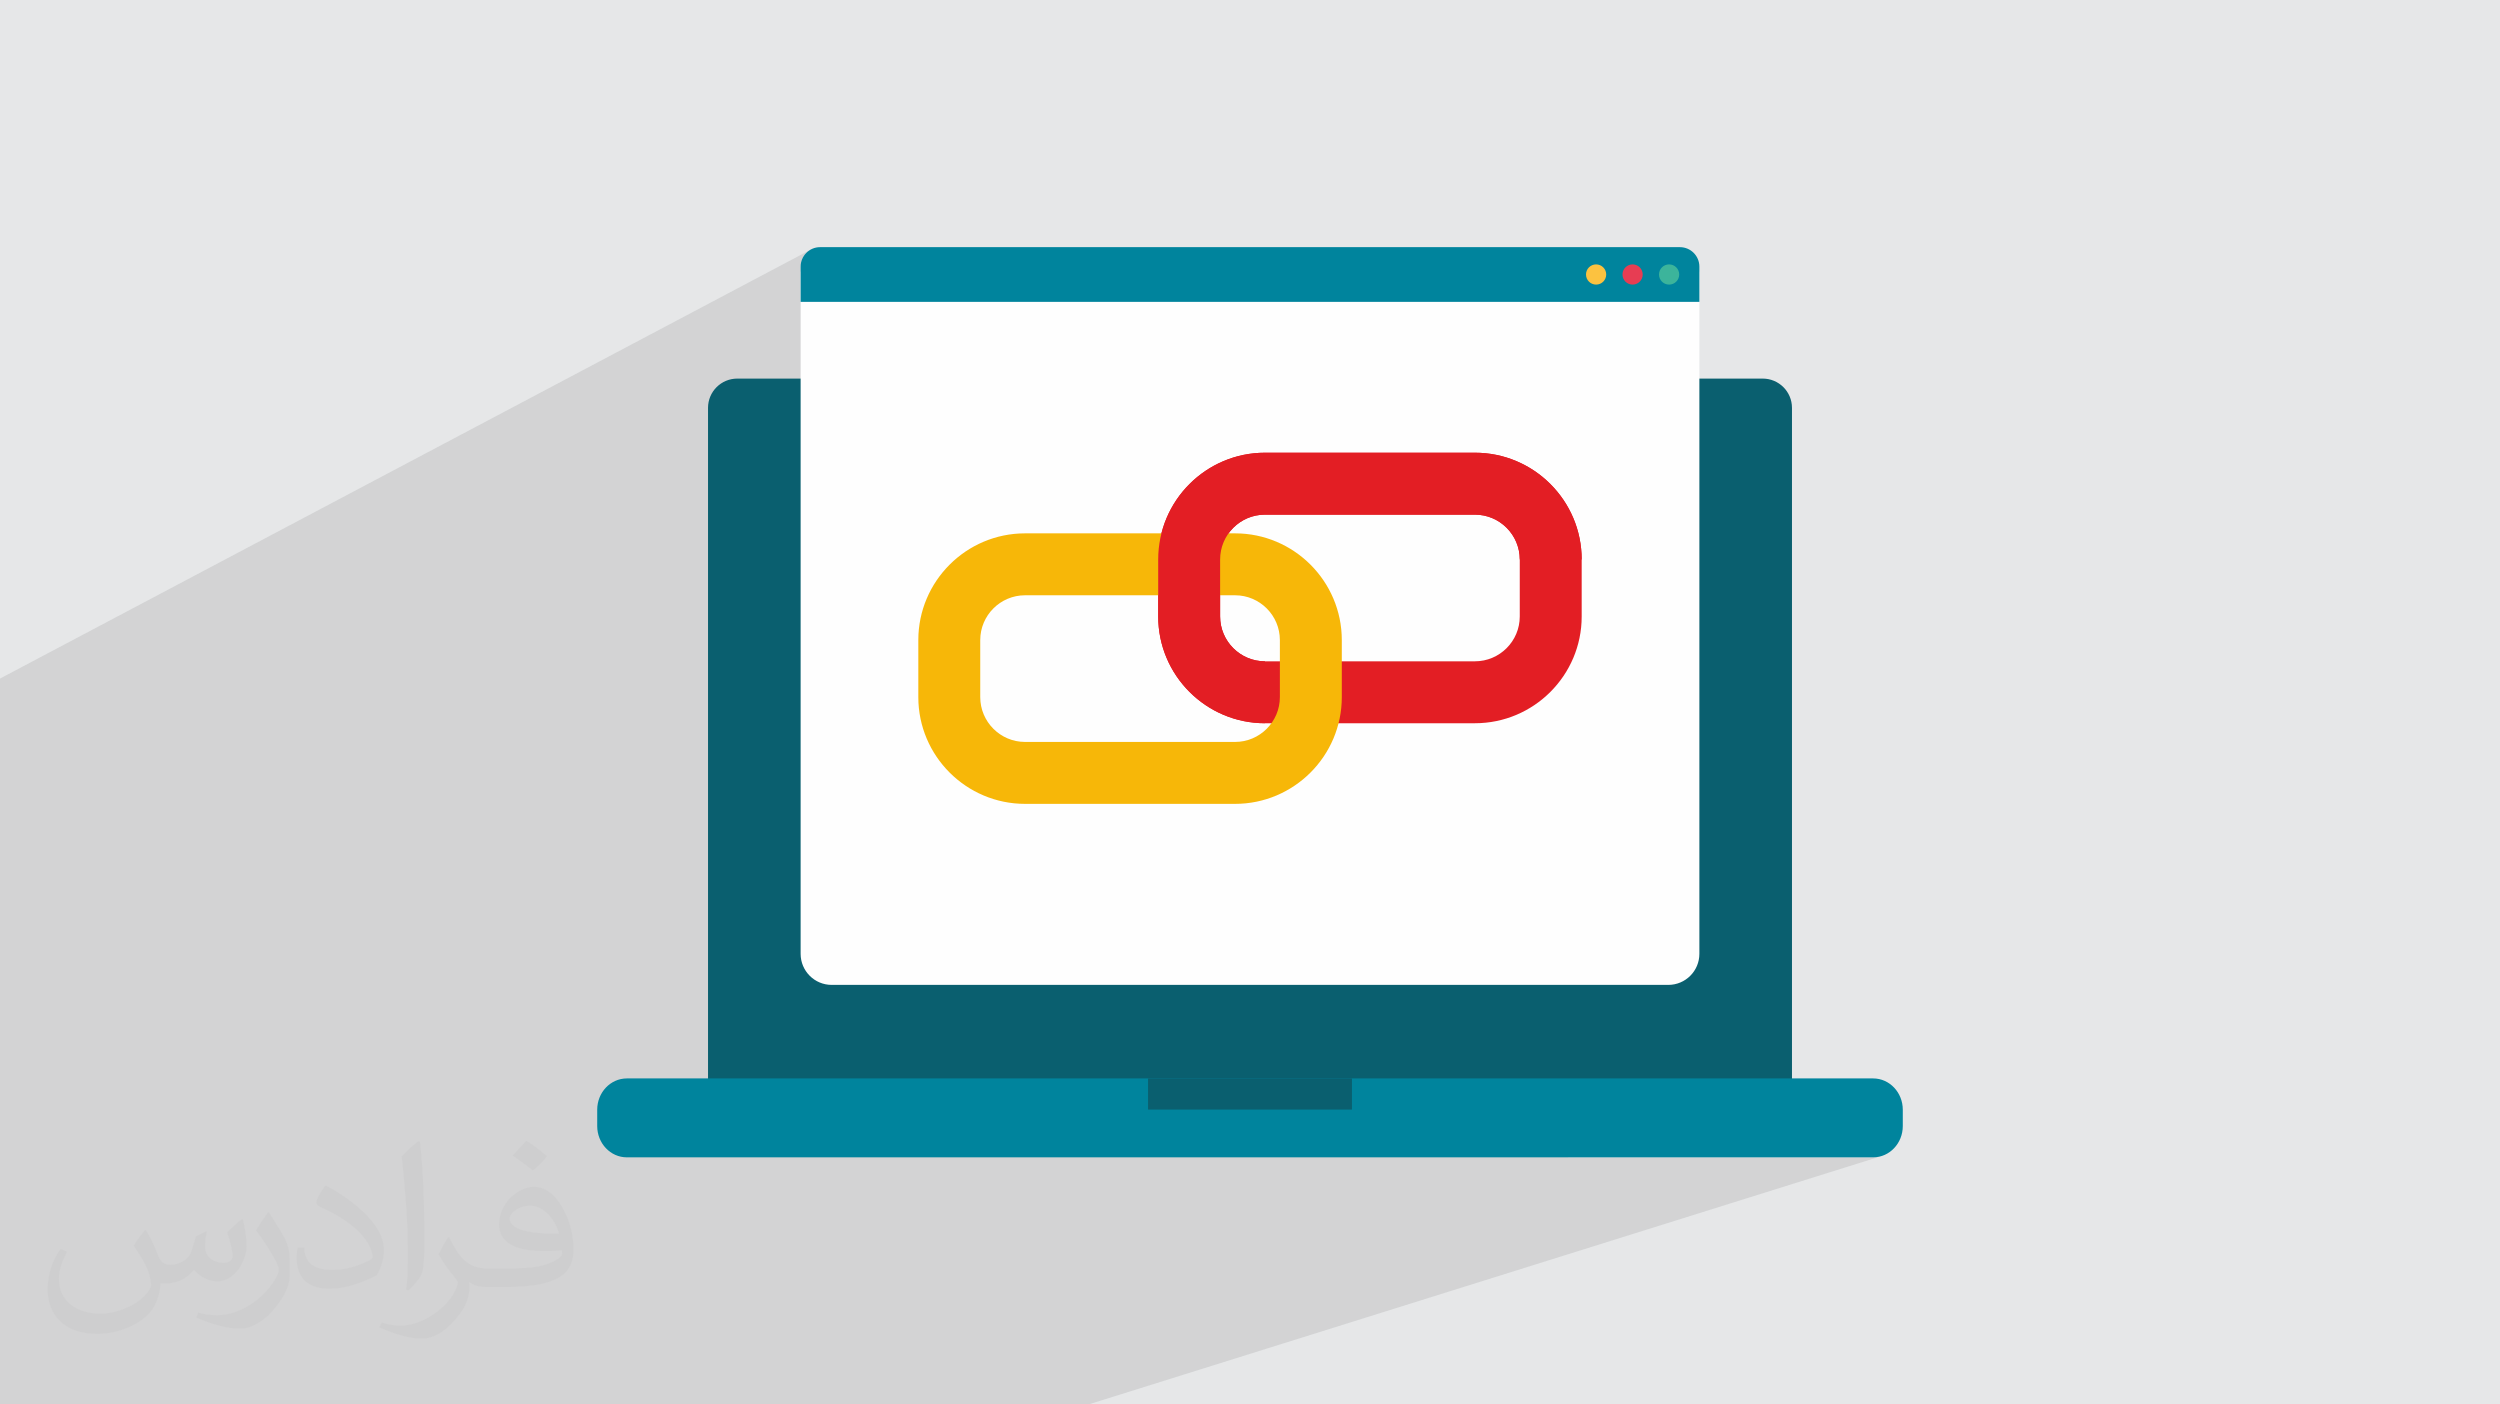 <?xml version="1.0" encoding="UTF-8"?>
<!DOCTYPE svg PUBLIC "-//W3C//DTD SVG 1.1//EN" "http://www.w3.org/Graphics/SVG/1.1/DTD/svg11.dtd">
<!-- Creator: CorelDRAW 2020 (64-Bit) -->
<svg xmlns="http://www.w3.org/2000/svg" xml:space="preserve" width="94.192mm" height="52.917mm" version="1.1" style="shape-rendering:geometricPrecision; text-rendering:geometricPrecision; image-rendering:optimizeQuality; fill-rule:evenodd; clip-rule:evenodd"
viewBox="0 0 9404.92 5283.66"
 xmlns:xlink="http://www.w3.org/1999/xlink"
 xmlns:xodm="http://www.corel.com/coreldraw/odm/2003">
 <defs>
  <style type="text/css">
   <![CDATA[
    .fil0 {fill:#E6E7E8}
    .fil5 {fill:#FEFEFE;fill-rule:nonzero}
    .fil6 {fill:#FCC240;fill-rule:nonzero}
    .fil7 {fill:#E73D53;fill-rule:nonzero}
    .fil9 {fill:#E31E24;fill-rule:nonzero}
    .fil10 {fill:#F7B708;fill-rule:nonzero}
    .fil8 {fill:#3CB49B;fill-rule:nonzero}
    .fil4 {fill:#00849D;fill-rule:nonzero}
    .fil3 {fill:#0A5F6F;fill-rule:nonzero}
    .fil2 {fill:#373435;fill-opacity:0.031}
    .fil1 {fill:#2B2A29;fill-opacity:0.102}
   ]]>
  </style>
 </defs>
 <g id="Layer_x0020_1">
  <polygon class="fil0" points="-0,0 9404.92,0 9404.92,5283.66 -0,5283.66 "/>
  <polygon class="fil1" points="6264.3,997.62 6179.41,1036.52 6179.8,1032.64 6179.04,1024.98 6176.82,1017.85 6173.31,1011.39 6168.68,1005.77 6163.05,1001.12 6156.59,997.62 6149.46,995.4 6141.79,994.63 6134.13,995.4 6127,997.62 6042.11,1036.74 6042.52,1032.64 6041.75,1024.98 6039.54,1017.85 6036.03,1011.39 6031.39,1005.77 6025.76,1001.12 6019.31,997.62 6012.17,995.4 6004.51,994.63 5996.84,995.4 5989.71,997.62 5692.18,1135.5 3011.94,1135.5 3011.94,1022.08 3011.94,1003.02 3013.43,988.26 3017.69,974.51 3024.44,962.06 3033.39,951.22 3044.23,942.27 3056.67,935.52 -0,2552.74 -0,2590.46 -0,2606.86 -0,2704.47 -0,2835.78 -0,2894.52 -0,3385.83 -0,3755.99 -0,3848.8 -0,3852.68 -0,3969.37 -0,3972.11 -0,3982.98 -0,4057.35 -0,4060.45 -0,4141.06 -0,4152.84 -0,4230.97 -0,4268.66 -0,4268.98 -0,4312.95 -0,4433.53 -0,4632.87 -0,4641.29 -0,4815.21 -0,4896.45 -0,4896.7 -0,4956 -0,4987.74 -0,5060.38 -0,5115.08 -0,5118.37 -0,5258.33 -0,5283.66 945.83,5283.66 1599.86,5283.66 1755.46,5283.66 1771.58,5283.66 1887.84,5283.66 3062.93,5283.66 4079.75,5283.66 4094.14,5283.66 7079.85,4348.61 7069.17,4351.5 7058.08,4353.29 7046.68,4353.9 5896.76,4353.9 6741.36,4076.79 5230.63,4076.79 6310.87,3699.89 6299.66,3702.76 6288.06,3704.54 6276.11,3705.14 3159.84,3705.14 5704.76,2689.17 5686.53,2696.38 5667.88,2702.7 5648.83,2708.12 5629.41,2712.61 5609.65,2716.16 5589.57,2718.71 5569.19,2720.27 5548.55,2720.79 5012.99,2720.79 5614.19,2474.55 5628.94,2467.44 5642.85,2458.99 5655.85,2449.26 5667.83,2438.37 5678.73,2426.38 5688.45,2413.39 5696.92,2399.48 5704.02,2384.73 5709.71,2369.23 5713.87,2353.08 5716.44,2336.33 5717.3,2319.11 5717.3,2202.41 5950.26,2104.78 5949.74,2084.14 5948.18,2063.77 5945.63,2043.69 5942.08,2023.93 5937.59,2004.51 5932.17,1985.46 5925.85,1966.8 5918.64,1948.57 5910.59,1930.79 5901.71,1913.46 5892.02,1896.65 5881.57,1880.34 5870.35,1864.6 5858.41,1849.42 5845.78,1834.83 5832.47,1820.87 5818.51,1807.57 5803.93,1794.93 5788.75,1783 5772.99,1771.79 5756.69,1761.33 5739.87,1751.65 5722.56,1742.77 5704.76,1734.71 5686.53,1727.51 5667.88,1721.19 5648.83,1715.77 5629.41,1711.28 5609.65,1707.73 5589.57,1705.18 5569.19,1703.62 5548.55,1703.1 5132.81,1703.1 6392.99,1135.5 6144.79,1135.5 6293.9,1067.66 6300.35,1064.16 6305.98,1059.52 6310.63,1053.88 6314.13,1047.43 6316.35,1040.3 6317.12,1032.64 6316.35,1024.98 6314.13,1017.85 6310.63,1011.39 6305.98,1005.77 6300.35,1001.12 6293.9,997.62 6286.76,995.4 6279.09,994.63 6271.44,995.4 "/>
  <path class="fil2" d="M548.54 4627.69c17.95,27.21 29.6,53.36 40.96,82.43 8.45,16.91 12.93,48.09 52.57,48.09 11.61,0 28.28,-3.42 43.06,-11.61 16.63,-8.73 29.32,-21.94 35.94,-42l15.85 -53.36 38.57 -19.02 2.64 2.64c-5.27,20.09 -6.59,39.36 -6.59,54.43 0,44.63 38.57,61.56 69.22,61.56 17.95,0 34.09,-8.73 34.09,-25.11 0,-21.13 -8.98,-57.06 -20.62,-89.29 17.95,-17.95 35.94,-35.94 56.53,-50.47l3.17 1.6c8.98,38.04 14,75.56 14,100.66 0,24.57 -10.83,51.79 -19.81,69.49 -18.49,34.87 -51.25,62.62 -90.87,62.62 -30.1,0 -63.65,-15.07 -86.66,-43.06l-1.32 0c-21.66,26.96 -55.22,51.25 -108.86,51.25l-16.63 0c-2.64,35.41 -10.29,60.49 -21.94,82.95 -31.95,62.34 -126.81,106.47 -216.1,106.47 -124.17,0 -186.51,-71.59 -186.51,-166.96 0,-58.91 19.27,-113.6 48.88,-152.42l24.29 10.04c-18.49,35.41 -30.91,68.68 -30.91,101.45 0,89.29 72.66,131.83 156.4,131.83 77.68,0 173.83,-49.41 191.28,-106.72 -6.59,-62.62 -30.1,-91.93 -66.04,-148.99 10.83,-19.02 24.83,-38.04 42.28,-58.38l3.17 0 0 0 0 0 -0.02 -0.09zm1432.13 -336.04c26.15,16.39 51.79,35.66 76.87,57.85 -14,19.81 -31.45,37.79 -53.11,53.64 -25.11,-20.34 -50.19,-37.79 -75.84,-56.27 17.42,-19.55 34.62,-38.29 52.04,-55.22l0 0 0 0 0 0 0 0 0 0 0.03 0zm13.47 244.11c-42.28,0 -76.87,27.75 -76.87,48.34 0,44.13 84.53,57.85 185.72,57.31 -12.68,-51.79 -57.06,-105.68 -108.86,-105.68l0.01 0.03zm-94.86 236.19c54.96,0 103.04,-1.6 139.74,-10.83 40.96,-10.29 75.56,-30.91 75.56,-45.17 0,-3.7 0,-8.19 -1.32,-11.89 -22.98,2.11 -49.41,2.11 -72.38,2.11 -74.49,0 -131.55,-16.91 -154.02,-58.66 -5.55,-11.61 -9.51,-24.57 -9.51,-39.36 0,-40.43 17.42,-79.79 48.09,-107 25.61,-22.45 53.89,-36.44 82.67,-36.44 52.04,0 93.51,41.75 122.57,107.54 15.85,35.94 26.68,77.4 26.68,129.72 0,34.87 -9.51,64.19 -31.17,85.85 -40.43,39.11 -114.92,53.89 -229.04,53.89l-51.79 0 0 0 -13.47 0c-28.28,0 -48.62,-5.02 -64.72,-17.42l-2.64 0c0.79,6.59 1.32,12.93 1.32,19.02 0,25.61 -8.45,58.38 -25.61,84.53 -50.72,75.3 -105.68,108.04 -153.24,108.04 -48.09,0 -107,-18.49 -160.11,-42.54l9.51 -18.49c17.17,7.13 40.96,11.89 73.7,11.89 85.85,0 198.66,-82.43 212.66,-163 -3.17,-6.59 -8.98,-15.32 -17.17,-24.57 -25.11,-29.85 -40.96,-54.68 -55.75,-80.83 12.68,-25.11 24.29,-45.17 35.13,-63.4l4.49 -0.53c36.72,74.77 69.99,117.55 144.23,117.55l11.61 0 0 0 53.89 0 0 0 0 0 0 0 0 0 0 0 0.09 0.01zm-371.98 79c6.34,-34.34 6.87,-72.91 6.87,-108.86l0 -53.36c0,-99.6 -12.68,-244.36 -22.98,-338.68 17.95,-19.27 43.06,-42 62.87,-57.31l5.81 1.6c13.47,118.62 16.63,256 16.63,383.06 0,33.3 -1.32,65.79 -4.49,89.55 -1.85,30.1 -19.27,52.83 -56.53,87.7l-8.19 -3.7zm-382.8 -157.19c1.85,46.77 24.83,83.49 105.15,83.49 49.93,0 92.19,-12.93 138.96,-35.13 8.45,-3.7 12.93,-8.73 12.93,-12.93 0,-29.32 -22.45,-68.15 -60.23,-103.55 -36.72,-33.3 -85.34,-62.62 -130.76,-82.18 -15.6,-6.59 -20.62,-13.47 -20.62,-20.09 0,-13.47 17.95,-41.75 32.77,-62.09l5.02 -0.53c52.04,27.21 110.17,67.64 153.24,112.53 39.11,41.47 63.4,83.49 63.4,129.19 0,33.81 -10.29,65.51 -26.96,95.11 -57.06,28.79 -117.83,50.72 -178.06,50.72 -73.17,0 -123.1,-34.34 -123.1,-114.92 0,-8.73 0,-22.19 3.17,-39.64l25.11 0 0 0 0 0 0 0 0 0 0 0 -0.02 0zm-132.37 -132.9l45.45 73.45c16.63,27.21 32.23,56.81 32.23,103.55l0 59.7c0,48.34 -30.91,100.13 -80.83,151.38 -39.11,34.62 -73.7,49.41 -105.68,49.41 -47.55,0 -101.98,-14.79 -164.85,-41.75l7.13 -18.49c19.81,5.27 42.79,9.77 71.06,9.77 90.36,-0.53 182.8,-66.57 225.08,-147.15 5.02,-9.26 6.87,-17.95 6.87,-24.04 0,-9.26 -5.02,-19.55 -8.98,-28.79 -22.98,-43.31 -48.62,-82.95 -76.87,-119.68 14.79,-23.25 29.6,-45.7 45.7,-67.9l3.7 0.53 0 0 0 0 0 0 0 0 0 0 -0.02 0.01z"/>
  <g id="_2267486165392">
   <path class="fil3" d="M6741.36 4076.79l-4077.8 0 0 -2542.53c0,-60.77 49.26,-110.02 110.02,-110.02l3857.75 0c60.77,0 110.02,49.26 110.02,110.02l0 2542.53z"/>
   <path class="fil4" d="M7046.68 4353.9l-4688.43 0c-61.63,0 -111.57,-52.72 -111.57,-117.79l0 -61.31c0,-65.06 49.94,-117.79 111.57,-117.79l4688.43 0c61.61,0 111.55,52.73 111.55,117.79l0 61.31c0,65.07 -49.94,117.79 -111.55,117.79z"/>
   <polygon class="fil3" points="4318.97,4174.17 5085.94,4174.17 5085.94,4057.01 4318.97,4057.01 "/>
   <g>
    <path class="fil5" d="M6276.11 3705.14l-3147.29 0c-64.56,0 -116.88,-52.32 -116.88,-116.87l0 -2566.18 3381.05 0 0 2566.18c0,64.55 -52.34,116.87 -116.88,116.87z"/>
    <path class="fil4" d="M6392.99 1135.5l-3381.05 0 0 -132.48c0,-40.45 32.78,-73.26 73.25,-73.26l3234.53 0c40.46,0 73.27,32.81 73.27,73.26l0 132.48z"/>
    <path class="fil6" d="M6042.52 1032.64c0,20.99 -17.02,38.01 -38.01,38.01 -21.01,0 -38.01,-17.02 -38.01,-38.01 0,-20.98 17,-38 38.01,-38 20.99,0 38.01,17.02 38.01,38z"/>
    <path class="fil7" d="M6179.8 1032.64c0,20.99 -17,38.01 -38.01,38.01 -20.98,0 -38.01,-17.02 -38.01,-38.01 0,-20.98 17.03,-38 38.01,-38 21.01,0 38.01,17.02 38.01,38z"/>
    <path class="fil8" d="M6317.12 1032.64c0,20.99 -17.01,38.01 -38.02,38.01 -21,0 -38,-17.02 -38,-38.01 0,-20.98 17,-38 38,-38 21.01,0 38.02,17.02 38.02,38z"/>
    <path class="fil9" d="M4758.79 1936.05c-93.04,0 -168.72,75.7 -168.72,168.73l0 214.33c0,93.05 75.69,168.72 168.72,168.72l789.76 0c93.08,0 168.75,-75.68 168.75,-168.72l0 -214.33c0,-93.04 -75.68,-168.73 -168.75,-168.73l-789.76 0zm789.76 784.74l-789.76 0c-221.49,0 -401.68,-180.21 -401.68,-401.68l0 -214.33c0,-221.5 180.19,-401.68 401.68,-401.68l789.76 0c221.5,0 401.71,180.18 401.71,401.68l0 214.33c0,221.47 -180.21,401.68 -401.71,401.68z"/>
    <path class="fil10" d="M3856.37 2239.39c-93.07,0 -168.75,75.68 -168.75,168.72l0 214.33c0,93.04 75.69,168.72 168.75,168.72l789.76 0c93.04,0 168.72,-75.69 168.72,-168.72l0 -214.33c0,-93.05 -75.69,-168.72 -168.72,-168.72l-789.76 0zm789.76 784.72l-789.76 0c-221.49,0 -401.7,-180.17 -401.7,-401.67l0 -214.33c0,-221.5 180.21,-401.68 401.7,-401.68l789.76 0c221.49,0 401.68,180.18 401.68,401.68l0 214.33c0,221.5 -180.19,401.67 -401.68,401.67z"/>
    <path class="fil9" d="M4758.79 2720.79c-221.49,0 -401.68,-180.21 -401.68,-401.68l0 -214.33c0,-221.5 180.19,-401.68 401.68,-401.68l789.76 0c221.5,0 401.71,180.18 401.71,401.68l-232.96 0c0,-93.04 -75.68,-168.73 -168.75,-168.73l-789.76 0c-93.04,0 -168.72,75.7 -168.72,168.73l0 214.33c0,93.05 75.69,168.72 168.72,168.72l0 232.96z"/>
   </g>
  </g>
 </g>
</svg>
